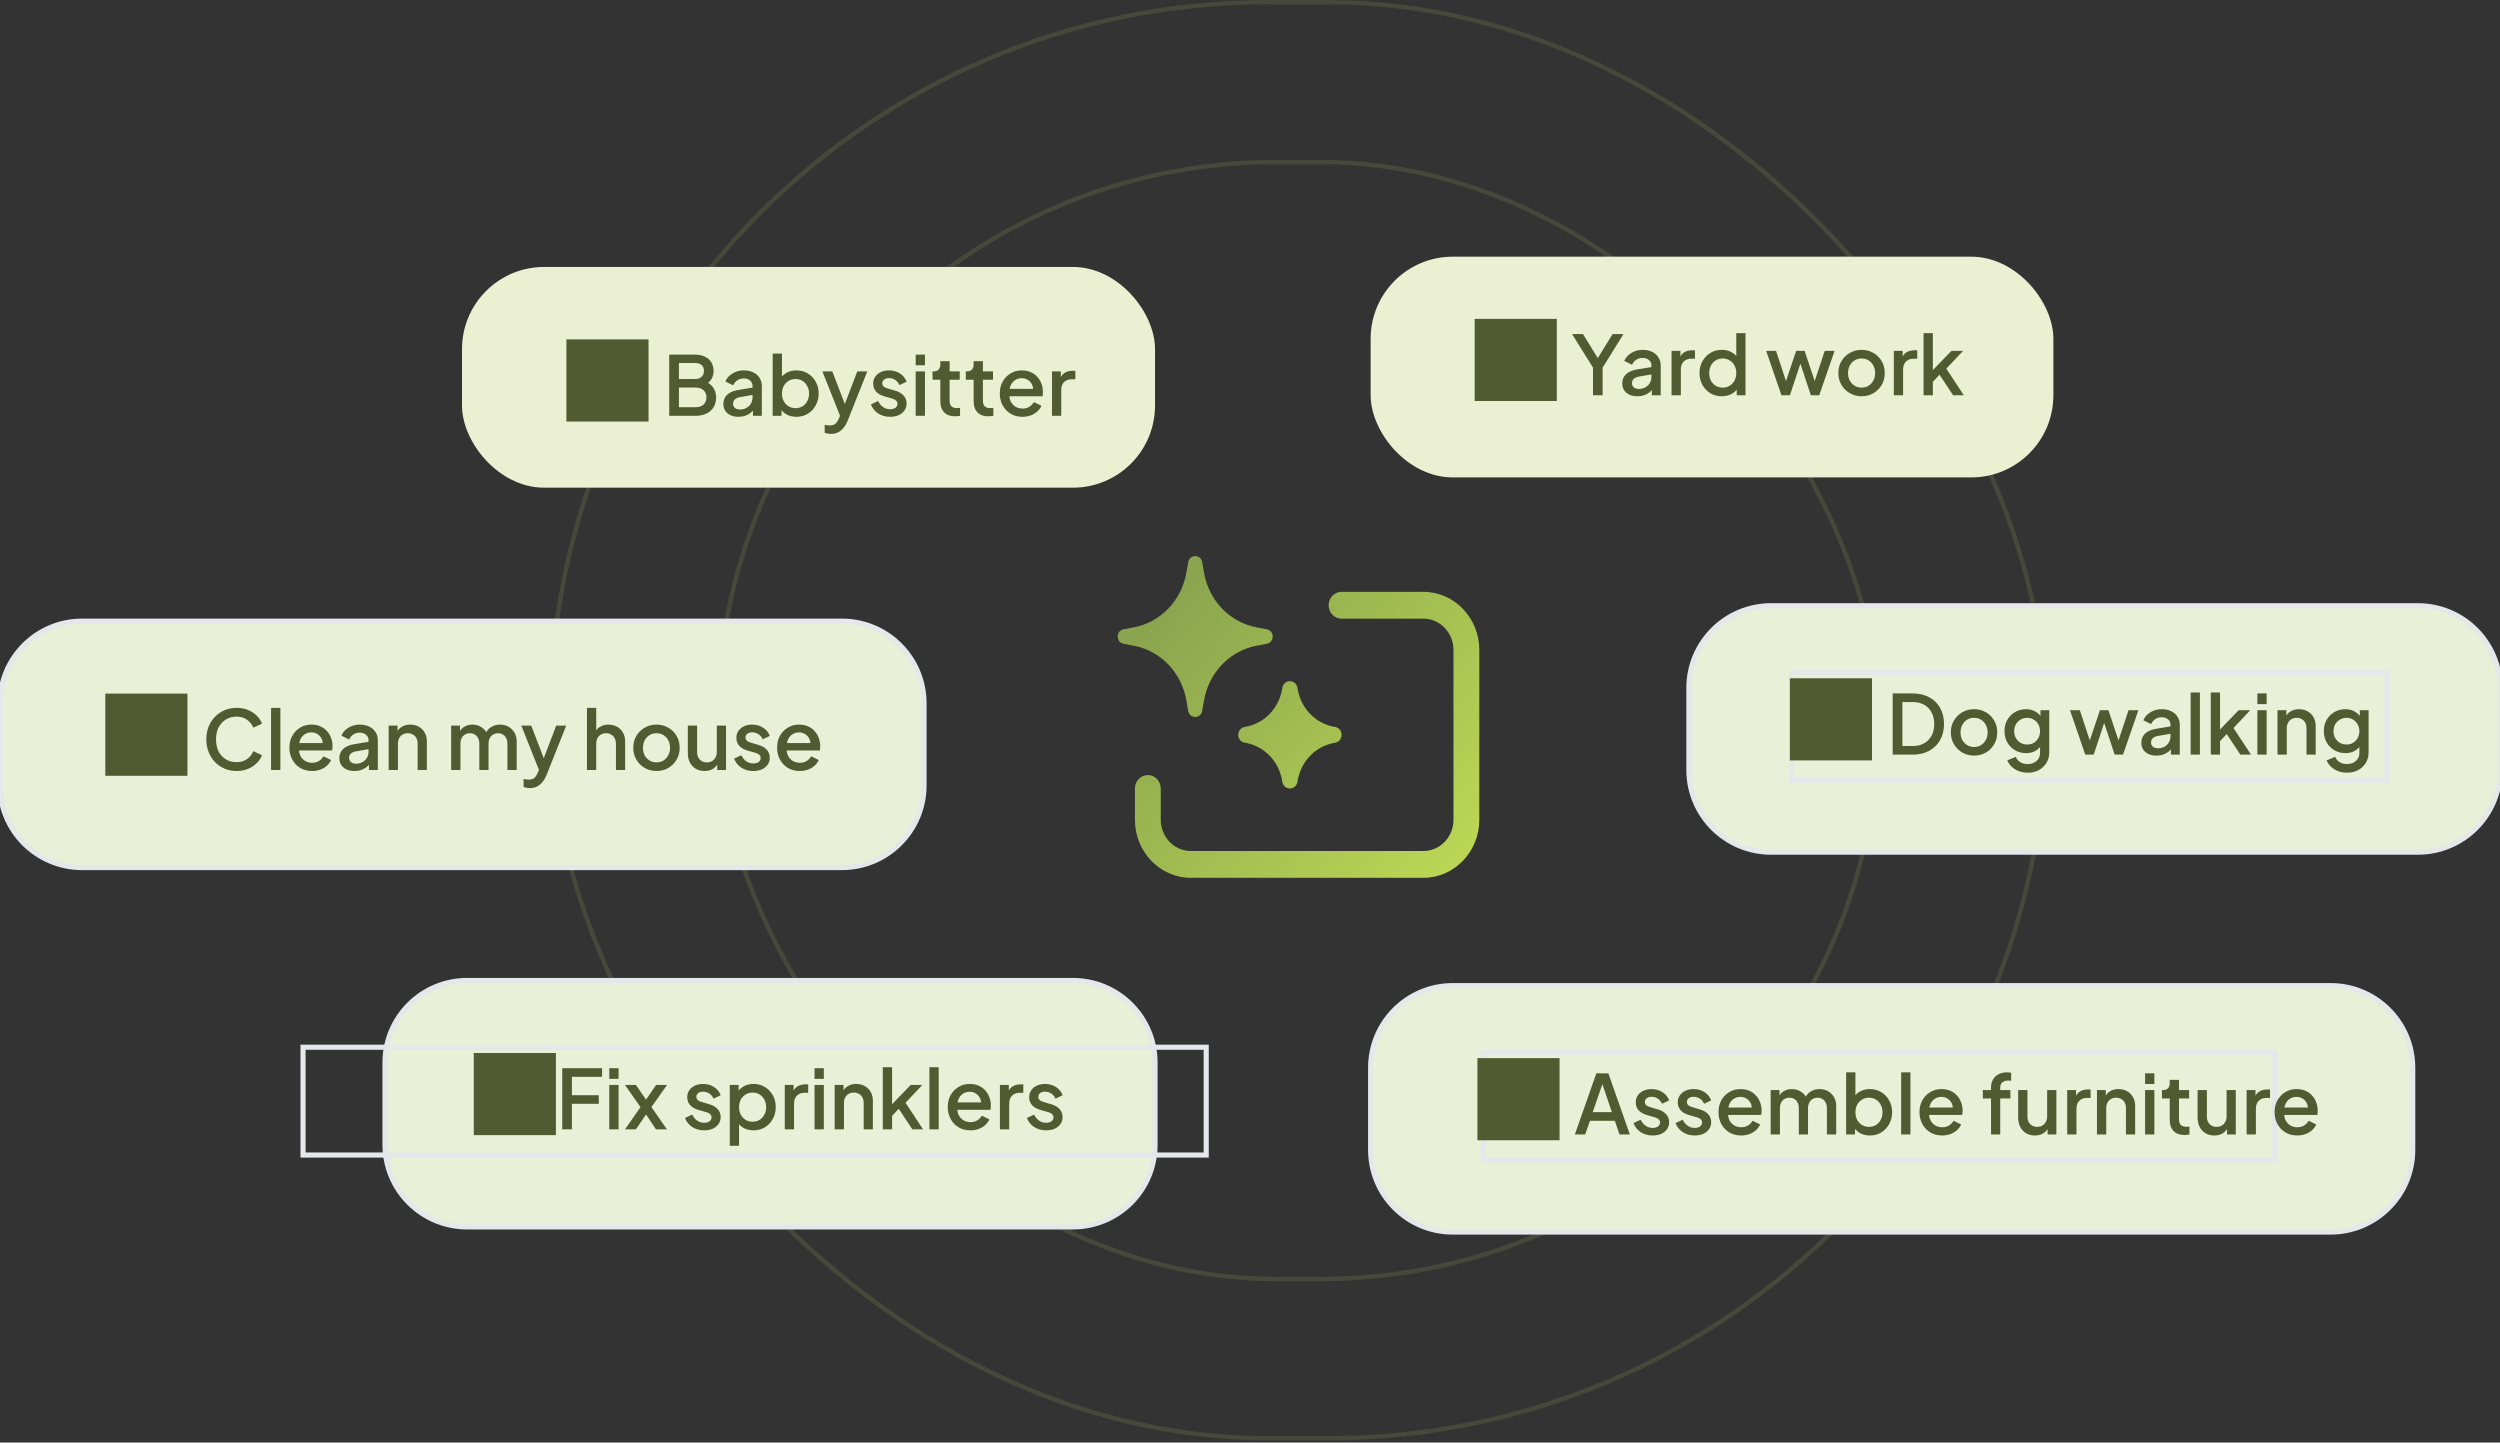 <svg width="487" height="281" viewBox="0 0 487 281" fill="none" xmlns="http://www.w3.org/2000/svg">
<rect x="0" y="0" width="487" height="281" fill="#333333" stroke="none"/>
<rect x="107.159" y="0.432" width="291.43" height="279.738" rx="139.869" stroke="#94A058" stroke-opacity="0.2" stroke-width="0.864"/>
<rect x="139.799" y="31.565" width="226.152" height="217.585" rx="108.793" stroke="#94A058" stroke-opacity="0.2" stroke-width="0.864"/>
<path d="M277.268 115.29C283.288 115.29 288.169 120.357 288.169 126.606V159.684C288.169 165.933 283.288 171 277.268 171H231.985C225.965 171 221.084 165.933 221.084 159.684V153.591C221.084 152.149 222.21 150.98 223.6 150.98C224.989 150.98 226.115 152.149 226.115 153.591V159.684C226.115 163.049 228.743 165.777 231.985 165.777H277.268C280.509 165.777 283.138 163.049 283.138 159.684V126.606C283.138 123.241 280.509 120.513 277.268 120.513H261.335C259.946 120.513 258.819 119.344 258.819 117.901C258.819 116.459 259.946 115.29 261.335 115.29H277.268ZM249.819 133.896C250.181 132.301 252.367 132.3 252.729 133.896C252.738 133.939 252.749 134.002 252.752 134.02L252.753 134.023C252.797 134.275 252.815 134.381 252.834 134.476C253.534 138.025 256.206 140.799 259.625 141.525C259.716 141.545 259.818 141.563 260.061 141.609L260.064 141.61C260.082 141.614 260.142 141.625 260.184 141.635C261.721 142.009 261.721 144.281 260.184 144.655C260.141 144.665 260.081 144.677 260.064 144.68H260.061C259.818 144.726 259.716 144.745 259.625 144.765C256.206 145.491 253.534 148.264 252.834 151.814C252.815 151.908 252.797 152.014 252.753 152.266L252.752 152.27C252.749 152.287 252.738 152.35 252.729 152.394C252.368 153.989 250.18 153.989 249.819 152.394C249.809 152.345 249.796 152.274 249.795 152.266C249.751 152.014 249.732 151.908 249.713 151.814C249.013 148.265 246.342 145.491 242.923 144.765C242.832 144.745 242.73 144.726 242.487 144.68C242.479 144.678 242.41 144.666 242.363 144.655C240.827 144.28 240.827 142.01 242.363 141.635C242.406 141.625 242.467 141.614 242.483 141.61L242.487 141.609C242.73 141.564 242.832 141.545 242.923 141.525C246.342 140.799 249.013 138.025 249.713 134.476C249.732 134.381 249.751 134.275 249.795 134.023L249.796 134.02C249.799 134.002 249.81 133.939 249.819 133.896ZM231.462 109.508C231.738 107.935 233.911 107.935 234.187 109.508L234.553 111.597C235.498 116.996 239.569 121.222 244.77 122.203L246.782 122.582C248.298 122.868 248.298 125.124 246.782 125.41L244.77 125.79C239.569 126.772 235.498 130.997 234.553 136.396L234.187 138.485C233.911 140.058 231.738 140.058 231.462 138.485L231.097 136.396C230.151 130.997 226.081 126.772 220.88 125.79L218.867 125.41C217.352 125.124 217.352 122.868 218.867 122.582L220.88 122.203C226.081 121.222 230.151 116.995 231.097 111.597L231.462 109.508Z" fill="url(#paint0_linear_2340_4947)"/>
<rect x="90" y="52" width="135" height="43" rx="16" fill="#EAF0D1"/>
<path d="M110.336 82.12H126.336V66.12H110.336V82.12ZM130.365 81V69.08H135.389C136.135 69.08 136.781 69.213 137.325 69.48C137.869 69.736 138.285 70.109 138.573 70.6C138.861 71.08 139.005 71.651 139.005 72.312C139.005 72.888 138.855 73.416 138.557 73.896C138.269 74.365 137.815 74.739 137.197 75.016V74.216C137.741 74.429 138.183 74.701 138.525 75.032C138.866 75.352 139.111 75.715 139.261 76.12C139.421 76.525 139.501 76.952 139.501 77.4C139.501 78.52 139.133 79.4 138.397 80.04C137.671 80.68 136.674 81 135.405 81H130.365ZM132.253 79.32H135.549C136.178 79.32 136.679 79.149 137.053 78.808C137.426 78.456 137.613 77.992 137.613 77.416C137.613 76.829 137.426 76.365 137.053 76.024C136.679 75.672 136.178 75.496 135.549 75.496H132.253V79.32ZM132.253 73.832H135.437C135.949 73.832 136.359 73.688 136.669 73.4C136.978 73.101 137.133 72.712 137.133 72.232C137.133 71.752 136.978 71.379 136.669 71.112C136.359 70.845 135.949 70.712 135.437 70.712H132.253V73.832ZM143.859 81.192C143.272 81.192 142.755 81.091 142.307 80.888C141.87 80.675 141.528 80.387 141.283 80.024C141.038 79.651 140.915 79.213 140.915 78.712C140.915 78.243 141.016 77.821 141.219 77.448C141.432 77.075 141.758 76.76 142.195 76.504C142.632 76.248 143.182 76.067 143.843 75.96L146.851 75.464V76.888L144.195 77.352C143.715 77.437 143.363 77.592 143.139 77.816C142.915 78.029 142.803 78.307 142.803 78.648C142.803 78.979 142.926 79.251 143.171 79.464C143.427 79.667 143.752 79.768 144.147 79.768C144.638 79.768 145.064 79.661 145.427 79.448C145.8 79.235 146.088 78.952 146.291 78.6C146.494 78.237 146.595 77.837 146.595 77.4V75.176C146.595 74.749 146.435 74.403 146.115 74.136C145.806 73.859 145.39 73.72 144.867 73.72C144.387 73.72 143.966 73.848 143.603 74.104C143.251 74.349 142.99 74.669 142.819 75.064L141.315 74.312C141.475 73.885 141.736 73.512 142.099 73.192C142.462 72.861 142.883 72.605 143.363 72.424C143.854 72.243 144.371 72.152 144.915 72.152C145.598 72.152 146.2 72.28 146.723 72.536C147.256 72.792 147.667 73.149 147.955 73.608C148.254 74.056 148.403 74.579 148.403 75.176V81H146.675V79.432L147.043 79.48C146.84 79.832 146.579 80.136 146.259 80.392C145.95 80.648 145.592 80.845 145.187 80.984C144.792 81.123 144.35 81.192 143.859 81.192ZM155.141 81.192C154.469 81.192 153.856 81.053 153.301 80.776C152.757 80.499 152.336 80.099 152.037 79.576L152.245 79.24V81H150.517V68.888H152.325V74.136L152.037 73.72C152.357 73.229 152.784 72.845 153.317 72.568C153.85 72.291 154.458 72.152 155.141 72.152C155.962 72.152 156.698 72.349 157.349 72.744C158.01 73.139 158.528 73.677 158.901 74.36C159.285 75.043 159.477 75.811 159.477 76.664C159.477 77.517 159.285 78.285 158.901 78.968C158.528 79.651 158.016 80.195 157.365 80.6C156.714 80.995 155.973 81.192 155.141 81.192ZM154.965 79.512C155.477 79.512 155.93 79.389 156.325 79.144C156.72 78.899 157.029 78.563 157.253 78.136C157.488 77.699 157.605 77.208 157.605 76.664C157.605 76.12 157.488 75.635 157.253 75.208C157.029 74.781 156.72 74.445 156.325 74.2C155.93 73.955 155.477 73.832 154.965 73.832C154.464 73.832 154.01 73.955 153.605 74.2C153.21 74.445 152.896 74.781 152.661 75.208C152.437 75.635 152.325 76.12 152.325 76.664C152.325 77.208 152.437 77.699 152.661 78.136C152.896 78.563 153.21 78.899 153.605 79.144C154.01 79.389 154.464 79.512 154.965 79.512ZM161.847 84.52C161.634 84.52 161.421 84.499 161.207 84.456C161.005 84.424 160.818 84.371 160.647 84.296V82.744C160.775 82.776 160.93 82.803 161.111 82.824C161.293 82.856 161.469 82.872 161.639 82.872C162.141 82.872 162.509 82.76 162.743 82.536C162.989 82.323 163.207 81.992 163.399 81.544L163.975 80.232L163.943 81.752L160.199 72.344H162.135L164.903 79.56H164.247L166.999 72.344H168.951L165.127 81.944C164.925 82.456 164.669 82.904 164.359 83.288C164.061 83.683 163.703 83.987 163.287 84.2C162.882 84.413 162.402 84.52 161.847 84.52ZM173.389 81.192C172.503 81.192 171.725 80.973 171.053 80.536C170.391 80.099 169.927 79.512 169.661 78.776L171.053 78.12C171.287 78.611 171.607 79 172.013 79.288C172.429 79.576 172.887 79.72 173.389 79.72C173.815 79.72 174.162 79.624 174.429 79.432C174.695 79.24 174.829 78.979 174.829 78.648C174.829 78.435 174.77 78.264 174.653 78.136C174.535 77.997 174.386 77.885 174.205 77.8C174.034 77.715 173.858 77.651 173.677 77.608L172.317 77.224C171.57 77.011 171.01 76.691 170.637 76.264C170.274 75.827 170.093 75.32 170.093 74.744C170.093 74.221 170.226 73.768 170.493 73.384C170.759 72.989 171.127 72.685 171.597 72.472C172.066 72.259 172.594 72.152 173.181 72.152C173.97 72.152 174.674 72.349 175.293 72.744C175.911 73.128 176.349 73.667 176.605 74.36L175.213 75.016C175.042 74.6 174.77 74.269 174.397 74.024C174.034 73.779 173.623 73.656 173.165 73.656C172.77 73.656 172.455 73.752 172.221 73.944C171.986 74.125 171.869 74.365 171.869 74.664C171.869 74.867 171.922 75.037 172.029 75.176C172.135 75.304 172.274 75.411 172.445 75.496C172.615 75.571 172.791 75.635 172.973 75.688L174.381 76.104C175.095 76.307 175.645 76.627 176.029 77.064C176.413 77.491 176.605 78.003 176.605 78.6C176.605 79.112 176.466 79.565 176.189 79.96C175.922 80.344 175.549 80.648 175.069 80.872C174.589 81.085 174.029 81.192 173.389 81.192ZM178.376 81V72.344H180.184V81H178.376ZM178.376 71.16V69.08H180.184V71.16H178.376ZM186.042 81.096C185.136 81.096 184.432 80.84 183.93 80.328C183.429 79.816 183.178 79.096 183.178 78.168V73.976H181.658V72.344H181.898C182.304 72.344 182.618 72.227 182.842 71.992C183.066 71.757 183.178 71.437 183.178 71.032V70.36H184.986V72.344H186.954V73.976H184.986V78.088C184.986 78.387 185.034 78.643 185.13 78.856C185.226 79.059 185.381 79.219 185.594 79.336C185.808 79.443 186.085 79.496 186.426 79.496C186.512 79.496 186.608 79.491 186.714 79.48C186.821 79.469 186.922 79.459 187.018 79.448V81C186.869 81.021 186.704 81.043 186.522 81.064C186.341 81.085 186.181 81.096 186.042 81.096ZM192.527 81.096C191.62 81.096 190.916 80.84 190.415 80.328C189.913 79.816 189.663 79.096 189.663 78.168V73.976H188.143V72.344H188.383C188.788 72.344 189.103 72.227 189.327 71.992C189.551 71.757 189.663 71.437 189.663 71.032V70.36H191.471V72.344H193.439V73.976H191.471V78.088C191.471 78.387 191.519 78.643 191.615 78.856C191.711 79.059 191.865 79.219 192.079 79.336C192.292 79.443 192.569 79.496 192.911 79.496C192.996 79.496 193.092 79.491 193.199 79.48C193.305 79.469 193.407 79.459 193.503 79.448V81C193.353 81.021 193.188 81.043 193.007 81.064C192.825 81.085 192.665 81.096 192.527 81.096ZM199.175 81.192C198.311 81.192 197.543 80.995 196.871 80.6C196.209 80.195 195.692 79.651 195.319 78.968C194.945 78.275 194.759 77.501 194.759 76.648C194.759 75.773 194.945 75 195.319 74.328C195.703 73.656 196.215 73.128 196.855 72.744C197.495 72.349 198.22 72.152 199.031 72.152C199.681 72.152 200.263 72.264 200.775 72.488C201.287 72.712 201.719 73.021 202.071 73.416C202.423 73.8 202.689 74.243 202.871 74.744C203.063 75.245 203.159 75.779 203.159 76.344C203.159 76.483 203.153 76.627 203.143 76.776C203.132 76.925 203.111 77.064 203.079 77.192H196.183V75.752H202.055L201.191 76.408C201.297 75.885 201.26 75.421 201.079 75.016C200.908 74.6 200.641 74.275 200.279 74.04C199.927 73.795 199.511 73.672 199.031 73.672C198.551 73.672 198.124 73.795 197.751 74.04C197.377 74.275 197.089 74.616 196.887 75.064C196.684 75.501 196.604 76.035 196.647 76.664C196.593 77.251 196.673 77.763 196.887 78.2C197.111 78.637 197.42 78.979 197.815 79.224C198.22 79.469 198.679 79.592 199.191 79.592C199.713 79.592 200.156 79.475 200.519 79.24C200.892 79.005 201.185 78.701 201.399 78.328L202.871 79.048C202.7 79.453 202.433 79.821 202.071 80.152C201.719 80.472 201.292 80.728 200.791 80.92C200.3 81.101 199.761 81.192 199.175 81.192ZM204.923 81V72.344H206.651V74.088L206.491 73.832C206.683 73.267 206.993 72.861 207.419 72.616C207.846 72.36 208.358 72.232 208.955 72.232H209.483V73.88H208.731C208.134 73.88 207.649 74.067 207.275 74.44C206.913 74.803 206.731 75.325 206.731 76.008V81H204.923Z" fill="#515A31"/>
<rect x="267" y="50" width="133" height="43" rx="16" fill="#EAF0D1"/>
<path d="M287.266 78.12H303.266V62.12H287.266V78.12ZM310.319 77V71.624L306.239 65.08H308.367L311.631 70.376H310.879L314.127 65.08H316.255L312.191 71.624V77H310.319ZM318.961 77.192C318.374 77.192 317.857 77.091 317.409 76.888C316.971 76.675 316.63 76.387 316.385 76.024C316.139 75.651 316.017 75.213 316.017 74.712C316.017 74.243 316.118 73.821 316.321 73.448C316.534 73.075 316.859 72.76 317.297 72.504C317.734 72.248 318.283 72.067 318.945 71.96L321.953 71.464V72.888L319.297 73.352C318.817 73.437 318.465 73.592 318.241 73.816C318.017 74.029 317.905 74.307 317.905 74.648C317.905 74.979 318.027 75.251 318.273 75.464C318.529 75.667 318.854 75.768 319.249 75.768C319.739 75.768 320.166 75.661 320.529 75.448C320.902 75.235 321.19 74.952 321.393 74.6C321.595 74.237 321.697 73.837 321.697 73.4V71.176C321.697 70.749 321.537 70.403 321.217 70.136C320.907 69.859 320.491 69.72 319.969 69.72C319.489 69.72 319.067 69.848 318.705 70.104C318.353 70.349 318.091 70.669 317.921 71.064L316.417 70.312C316.577 69.885 316.838 69.512 317.201 69.192C317.563 68.861 317.985 68.605 318.465 68.424C318.955 68.243 319.473 68.152 320.016 68.152C320.699 68.152 321.302 68.28 321.825 68.536C322.358 68.792 322.769 69.149 323.057 69.608C323.355 70.056 323.505 70.579 323.505 71.176V77H321.777V75.432L322.145 75.48C321.942 75.832 321.681 76.136 321.361 76.392C321.051 76.648 320.694 76.845 320.289 76.984C319.894 77.123 319.451 77.192 318.961 77.192ZM325.618 77V68.344H327.347V70.088L327.187 69.832C327.379 69.267 327.688 68.861 328.115 68.616C328.541 68.36 329.053 68.232 329.651 68.232H330.179V69.88H329.427C328.829 69.88 328.344 70.067 327.971 70.44C327.608 70.803 327.427 71.325 327.427 72.008V77H325.618ZM335.415 77.192C334.583 77.192 333.837 76.995 333.175 76.6C332.525 76.195 332.007 75.651 331.623 74.968C331.25 74.285 331.063 73.517 331.063 72.664C331.063 71.811 331.255 71.043 331.639 70.36C332.023 69.677 332.541 69.139 333.191 68.744C333.842 68.349 334.578 68.152 335.399 68.152C336.093 68.152 336.706 68.291 337.239 68.568C337.773 68.845 338.194 69.229 338.503 69.72L338.231 70.136V64.888H340.023V77H338.311V75.24L338.519 75.576C338.221 76.099 337.794 76.499 337.239 76.776C336.685 77.053 336.077 77.192 335.415 77.192ZM335.591 75.512C336.093 75.512 336.541 75.389 336.935 75.144C337.341 74.899 337.655 74.563 337.879 74.136C338.114 73.699 338.231 73.208 338.231 72.664C338.231 72.12 338.114 71.635 337.879 71.208C337.655 70.781 337.341 70.445 336.935 70.2C336.541 69.955 336.093 69.832 335.591 69.832C335.09 69.832 334.637 69.955 334.231 70.2C333.826 70.445 333.511 70.781 333.287 71.208C333.063 71.635 332.951 72.12 332.951 72.664C332.951 73.208 333.063 73.699 333.287 74.136C333.511 74.563 333.821 74.899 334.215 75.144C334.621 75.389 335.079 75.512 335.591 75.512ZM347.027 77L344.051 68.344H345.971L348.243 75.24H347.571L349.891 68.344H351.539L353.843 75.24H353.171L355.459 68.344H357.379L354.387 77H352.755L350.419 69.944H351.011L348.675 77H347.027ZM362.638 77.192C361.806 77.192 361.044 76.995 360.35 76.6C359.668 76.205 359.124 75.667 358.718 74.984C358.313 74.301 358.11 73.528 358.11 72.664C358.11 71.789 358.313 71.016 358.718 70.344C359.124 69.661 359.668 69.128 360.35 68.744C361.033 68.349 361.796 68.152 362.638 68.152C363.492 68.152 364.254 68.349 364.926 68.744C365.609 69.128 366.148 69.661 366.542 70.344C366.948 71.016 367.15 71.789 367.15 72.664C367.15 73.539 366.948 74.317 366.542 75C366.137 75.683 365.593 76.221 364.91 76.616C364.228 77 363.47 77.192 362.638 77.192ZM362.638 75.512C363.15 75.512 363.604 75.389 363.998 75.144C364.393 74.899 364.702 74.563 364.926 74.136C365.161 73.699 365.278 73.208 365.278 72.664C365.278 72.12 365.161 71.635 364.926 71.208C364.702 70.781 364.393 70.445 363.998 70.2C363.604 69.955 363.15 69.832 362.638 69.832C362.137 69.832 361.684 69.955 361.278 70.2C360.884 70.445 360.569 70.781 360.334 71.208C360.11 71.635 359.998 72.12 359.998 72.664C359.998 73.208 360.11 73.699 360.334 74.136C360.569 74.563 360.884 74.899 361.278 75.144C361.684 75.389 362.137 75.512 362.638 75.512ZM368.915 77V68.344H370.643V70.088L370.483 69.832C370.675 69.267 370.985 68.861 371.411 68.616C371.838 68.36 372.35 68.232 372.947 68.232H373.475V69.88H372.723C372.126 69.88 371.641 70.067 371.267 70.44C370.905 70.803 370.723 71.325 370.723 72.008V77H368.915ZM374.712 77V64.888H376.52V73L375.816 72.824L380.152 68.344H382.408L379.144 71.816L382.552 77H380.472L377.432 72.408L378.504 72.264L375.944 74.984L376.52 73.784V77H374.712Z" fill="#515A31"/>
<path d="M164 121C172.837 121 180 128.163 180 137V153C180 161.837 172.837 169 164 169H16C7.163 169 0 161.837 0 153V137C0 128.163 7.163 121 16 121H164Z" fill="#EAF0D7"/>
<path d="M164 121C172.837 121 180 128.163 180 137V153C180 161.837 172.837 169 164 169H16C7.163 169 0 161.837 0 153V137C0 128.163 7.163 121 16 121H164Z" stroke="#E5E7EB"/>
<path d="M20.516 151.12H36.516V135.12H20.516V151.12ZM46.096 150.192C45.254 150.192 44.47 150.037 43.745 149.728C43.03 149.419 42.406 148.992 41.873 148.448C41.35 147.893 40.939 147.243 40.641 146.496C40.342 145.749 40.193 144.928 40.193 144.032C40.193 143.147 40.337 142.331 40.624 141.584C40.923 140.827 41.339 140.176 41.873 139.632C42.406 139.077 43.03 138.651 43.745 138.352C44.459 138.043 45.243 137.888 46.096 137.888C46.939 137.888 47.691 138.032 48.352 138.32C49.025 138.608 49.59 138.987 50.048 139.456C50.507 139.915 50.838 140.416 51.041 140.96L49.344 141.76C49.089 141.12 48.678 140.603 48.112 140.208C47.558 139.803 46.886 139.6 46.096 139.6C45.307 139.6 44.608 139.787 44.001 140.16C43.392 140.533 42.918 141.051 42.577 141.712C42.246 142.373 42.081 143.147 42.081 144.032C42.081 144.917 42.246 145.696 42.577 146.368C42.918 147.029 43.392 147.547 44.001 147.92C44.608 148.283 45.307 148.464 46.096 148.464C46.886 148.464 47.558 148.267 48.112 147.872C48.678 147.477 49.089 146.96 49.344 146.32L51.041 147.12C50.838 147.653 50.507 148.155 50.048 148.624C49.59 149.093 49.025 149.472 48.352 149.76C47.691 150.048 46.939 150.192 46.096 150.192ZM52.806 150V137.888H54.614V150H52.806ZM60.792 150.192C59.928 150.192 59.16 149.995 58.488 149.6C57.827 149.195 57.309 148.651 56.936 147.968C56.562 147.275 56.376 146.501 56.376 145.648C56.376 144.773 56.562 144 56.936 143.328C57.32 142.656 57.832 142.128 58.472 141.744C59.112 141.349 59.837 141.152 60.648 141.152C61.298 141.152 61.88 141.264 62.392 141.488C62.904 141.712 63.336 142.021 63.688 142.416C64.04 142.8 64.306 143.243 64.488 143.744C64.68 144.245 64.776 144.779 64.776 145.344C64.776 145.483 64.77 145.627 64.76 145.776C64.749 145.925 64.728 146.064 64.696 146.192H57.8V144.752H63.672L62.808 145.408C62.914 144.885 62.877 144.421 62.696 144.016C62.525 143.6 62.258 143.275 61.896 143.04C61.544 142.795 61.128 142.672 60.648 142.672C60.168 142.672 59.741 142.795 59.368 143.04C58.995 143.275 58.706 143.616 58.504 144.064C58.301 144.501 58.221 145.035 58.264 145.664C58.211 146.251 58.291 146.763 58.504 147.2C58.728 147.637 59.037 147.979 59.432 148.224C59.837 148.469 60.296 148.592 60.808 148.592C61.331 148.592 61.773 148.475 62.136 148.24C62.509 148.005 62.803 147.701 63.016 147.328L64.488 148.048C64.317 148.453 64.05 148.821 63.688 149.152C63.336 149.472 62.909 149.728 62.408 149.92C61.917 150.101 61.379 150.192 60.792 150.192ZM69.054 150.192C68.468 150.192 67.95 150.091 67.502 149.888C67.065 149.675 66.724 149.387 66.478 149.024C66.233 148.651 66.11 148.213 66.11 147.712C66.11 147.243 66.212 146.821 66.414 146.448C66.628 146.075 66.953 145.76 67.39 145.504C67.828 145.248 68.377 145.067 69.038 144.96L72.046 144.464V145.888L69.39 146.352C68.91 146.437 68.558 146.592 68.334 146.816C68.11 147.029 67.998 147.307 67.998 147.648C67.998 147.979 68.121 148.251 68.366 148.464C68.622 148.667 68.948 148.768 69.342 148.768C69.833 148.768 70.26 148.661 70.622 148.448C70.996 148.235 71.284 147.952 71.486 147.6C71.689 147.237 71.79 146.837 71.79 146.4V144.176C71.79 143.749 71.63 143.403 71.31 143.136C71.001 142.859 70.585 142.72 70.062 142.72C69.582 142.72 69.161 142.848 68.798 143.104C68.446 143.349 68.185 143.669 68.014 144.064L66.51 143.312C66.67 142.885 66.932 142.512 67.294 142.192C67.657 141.861 68.078 141.605 68.558 141.424C69.049 141.243 69.566 141.152 70.11 141.152C70.793 141.152 71.396 141.28 71.918 141.536C72.452 141.792 72.862 142.149 73.15 142.608C73.449 143.056 73.598 143.579 73.598 144.176V150H71.87V148.432L72.238 148.48C72.036 148.832 71.774 149.136 71.454 149.392C71.145 149.648 70.788 149.845 70.382 149.984C69.988 150.123 69.545 150.192 69.054 150.192ZM75.712 150V141.344H77.44V143.04L77.232 142.816C77.446 142.272 77.787 141.861 78.256 141.584C78.726 141.296 79.27 141.152 79.888 141.152C80.528 141.152 81.094 141.291 81.584 141.568C82.075 141.845 82.459 142.229 82.736 142.72C83.014 143.211 83.152 143.776 83.152 144.416V150H81.36V144.896C81.36 144.459 81.28 144.091 81.12 143.792C80.96 143.483 80.731 143.248 80.432 143.088C80.144 142.917 79.814 142.832 79.44 142.832C79.067 142.832 78.731 142.917 78.432 143.088C78.144 143.248 77.92 143.483 77.76 143.792C77.6 144.101 77.52 144.469 77.52 144.896V150H75.712ZM87.884 150V141.344H89.612V143.216L89.388 142.928C89.57 142.341 89.9 141.899 90.38 141.6C90.86 141.301 91.409 141.152 92.028 141.152C92.722 141.152 93.335 141.339 93.868 141.712C94.412 142.075 94.775 142.56 94.956 143.168L94.444 143.216C94.7 142.523 95.09 142.005 95.612 141.664C96.145 141.323 96.754 141.152 97.436 141.152C98.034 141.152 98.572 141.291 99.052 141.568C99.543 141.845 99.932 142.229 100.22 142.72C100.508 143.211 100.652 143.771 100.652 144.4V150H98.844V144.896C98.844 144.459 98.764 144.091 98.604 143.792C98.455 143.483 98.242 143.248 97.964 143.088C97.698 142.917 97.383 142.832 97.02 142.832C96.657 142.832 96.338 142.917 96.06 143.088C95.783 143.248 95.564 143.483 95.404 143.792C95.244 144.101 95.164 144.469 95.164 144.896V150H93.372V144.896C93.372 144.459 93.292 144.091 93.132 143.792C92.983 143.483 92.769 143.248 92.492 143.088C92.225 142.917 91.906 142.832 91.532 142.832C91.169 142.832 90.85 142.917 90.572 143.088C90.295 143.248 90.076 143.483 89.916 143.792C89.767 144.101 89.692 144.469 89.692 144.896V150H87.884ZM103.199 153.52C102.986 153.52 102.772 153.499 102.559 153.456C102.356 153.424 102.17 153.371 101.999 153.296V151.744C102.127 151.776 102.282 151.803 102.463 151.824C102.644 151.856 102.82 151.872 102.991 151.872C103.492 151.872 103.86 151.76 104.095 151.536C104.34 151.323 104.559 150.992 104.751 150.544L105.327 149.232L105.295 150.752L101.551 141.344H103.487L106.255 148.56H105.599L108.351 141.344H110.303L106.479 150.944C106.276 151.456 106.02 151.904 105.711 152.288C105.412 152.683 105.055 152.987 104.639 153.2C104.234 153.413 103.754 153.52 103.199 153.52ZM114.337 150V137.888H116.145V143.04L115.857 142.816C116.071 142.272 116.412 141.861 116.881 141.584C117.351 141.296 117.895 141.152 118.513 141.152C119.153 141.152 119.719 141.291 120.209 141.568C120.7 141.845 121.084 142.229 121.361 142.72C121.639 143.211 121.777 143.771 121.777 144.4V150H119.985V144.896C119.985 144.459 119.9 144.091 119.729 143.792C119.569 143.483 119.345 143.248 119.057 143.088C118.769 142.917 118.439 142.832 118.065 142.832C117.703 142.832 117.372 142.917 117.073 143.088C116.785 143.248 116.556 143.483 116.385 143.792C116.225 144.101 116.145 144.469 116.145 144.896V150H114.337ZM127.888 150.192C127.056 150.192 126.294 149.995 125.6 149.6C124.918 149.205 124.374 148.667 123.968 147.984C123.563 147.301 123.36 146.528 123.36 145.664C123.36 144.789 123.563 144.016 123.968 143.344C124.374 142.661 124.918 142.128 125.6 141.744C126.283 141.349 127.046 141.152 127.888 141.152C128.742 141.152 129.504 141.349 130.176 141.744C130.859 142.128 131.398 142.661 131.792 143.344C132.198 144.016 132.4 144.789 132.4 145.664C132.4 146.539 132.198 147.317 131.792 148C131.387 148.683 130.843 149.221 130.16 149.616C129.478 150 128.72 150.192 127.888 150.192ZM127.888 148.512C128.4 148.512 128.854 148.389 129.248 148.144C129.643 147.899 129.952 147.563 130.176 147.136C130.411 146.699 130.528 146.208 130.528 145.664C130.528 145.12 130.411 144.635 130.176 144.208C129.952 143.781 129.643 143.445 129.248 143.2C128.854 142.955 128.4 142.832 127.888 142.832C127.387 142.832 126.934 142.955 126.528 143.2C126.134 143.445 125.819 143.781 125.584 144.208C125.36 144.635 125.248 145.12 125.248 145.664C125.248 146.208 125.36 146.699 125.584 147.136C125.819 147.563 126.134 147.899 126.528 148.144C126.934 148.389 127.387 148.512 127.888 148.512ZM137.253 150.192C136.603 150.192 136.032 150.048 135.541 149.76C135.051 149.461 134.667 149.051 134.389 148.528C134.123 147.995 133.989 147.381 133.989 146.688V141.344H135.797V146.528C135.797 146.923 135.877 147.269 136.037 147.568C136.197 147.867 136.421 148.101 136.709 148.272C136.997 148.432 137.328 148.512 137.701 148.512C138.085 148.512 138.421 148.427 138.709 148.256C138.997 148.085 139.221 147.845 139.381 147.536C139.552 147.227 139.637 146.864 139.637 146.448V141.344H141.429V150H139.717V148.304L139.909 148.528C139.707 149.061 139.371 149.472 138.901 149.76C138.432 150.048 137.883 150.192 137.253 150.192ZM146.74 150.192C145.855 150.192 145.076 149.973 144.404 149.536C143.743 149.099 143.279 148.512 143.012 147.776L144.404 147.12C144.639 147.611 144.959 148 145.364 148.288C145.78 148.576 146.239 148.72 146.74 148.72C147.167 148.72 147.514 148.624 147.78 148.432C148.047 148.24 148.18 147.979 148.18 147.648C148.18 147.435 148.122 147.264 148.004 147.136C147.887 146.997 147.738 146.885 147.556 146.8C147.386 146.715 147.21 146.651 147.028 146.608L145.668 146.224C144.922 146.011 144.362 145.691 143.988 145.264C143.626 144.827 143.444 144.32 143.444 143.744C143.444 143.221 143.578 142.768 143.844 142.384C144.111 141.989 144.479 141.685 144.948 141.472C145.418 141.259 145.946 141.152 146.532 141.152C147.322 141.152 148.026 141.349 148.644 141.744C149.263 142.128 149.7 142.667 149.956 143.36L148.564 144.016C148.394 143.6 148.122 143.269 147.748 143.024C147.386 142.779 146.975 142.656 146.516 142.656C146.122 142.656 145.807 142.752 145.572 142.944C145.338 143.125 145.22 143.365 145.22 143.664C145.22 143.867 145.274 144.037 145.38 144.176C145.487 144.304 145.626 144.411 145.796 144.496C145.967 144.571 146.143 144.635 146.324 144.688L147.732 145.104C148.447 145.307 148.996 145.627 149.38 146.064C149.764 146.491 149.956 147.003 149.956 147.6C149.956 148.112 149.818 148.565 149.54 148.96C149.274 149.344 148.9 149.648 148.42 149.872C147.94 150.085 147.38 150.192 146.74 150.192ZM155.792 150.192C154.928 150.192 154.16 149.995 153.488 149.6C152.827 149.195 152.309 148.651 151.936 147.968C151.563 147.275 151.376 146.501 151.376 145.648C151.376 144.773 151.563 144 151.936 143.328C152.32 142.656 152.832 142.128 153.472 141.744C154.112 141.349 154.837 141.152 155.648 141.152C156.299 141.152 156.88 141.264 157.392 141.488C157.904 141.712 158.336 142.021 158.688 142.416C159.04 142.8 159.307 143.243 159.488 143.744C159.68 144.245 159.776 144.779 159.776 145.344C159.776 145.483 159.771 145.627 159.76 145.776C159.749 145.925 159.728 146.064 159.696 146.192H152.8V144.752H158.672L157.808 145.408C157.915 144.885 157.877 144.421 157.696 144.016C157.525 143.6 157.259 143.275 156.896 143.04C156.544 142.795 156.128 142.672 155.648 142.672C155.168 142.672 154.741 142.795 154.368 143.04C153.995 143.275 153.707 143.616 153.504 144.064C153.301 144.501 153.221 145.035 153.264 145.664C153.211 146.251 153.291 146.763 153.504 147.2C153.728 147.637 154.037 147.979 154.432 148.224C154.837 148.469 155.296 148.592 155.808 148.592C156.331 148.592 156.773 148.475 157.136 148.24C157.509 148.005 157.803 147.701 158.016 147.328L159.488 148.048C159.317 148.453 159.051 148.821 158.688 149.152C158.336 149.472 157.909 149.728 157.408 149.92C156.917 150.101 156.379 150.192 155.792 150.192Z" fill="#515A31"/>
<path d="M209 191C217.837 191 225 198.163 225 207V223C225 231.837 217.837 239 209 239H91C82.163 239 75 231.837 75 223V207C75 198.163 82.163 191 91 191H209Z" fill="#EAF0D7"/>
<path d="M209 191C217.837 191 225 198.163 225 207V223C225 231.837 217.837 239 209 239H91C82.163 239 75 231.837 75 223V207C75 198.163 82.163 191 91 191H209Z" stroke="#E5E7EB"/>
<path d="M234.969 225H59.031V204H234.969V225Z" stroke="#E5E7EB"/>
<path d="M92.289 221.12H108.289V205.12H92.289V221.12ZM109.521 220V208.08H117.281V209.76H111.409V213.344H116.641V215.024H111.409V220H109.521ZM118.689 220V211.344H120.497V220H118.689ZM118.689 210.16V208.08H120.497V210.16H118.689ZM121.747 220L124.771 215.664L121.747 211.344H123.875L126.355 214.96H125.331L127.811 211.344H129.939L126.899 215.664L129.923 220H127.795L125.347 216.368H126.339L123.875 220H121.747ZM137.17 220.192C136.285 220.192 135.506 219.973 134.834 219.536C134.173 219.099 133.709 218.512 133.442 217.776L134.834 217.12C135.069 217.611 135.389 218 135.794 218.288C136.21 218.576 136.669 218.72 137.17 218.72C137.597 218.72 137.943 218.624 138.21 218.432C138.477 218.24 138.61 217.979 138.61 217.648C138.61 217.435 138.551 217.264 138.434 217.136C138.317 216.997 138.167 216.885 137.986 216.8C137.815 216.715 137.639 216.651 137.458 216.608L136.098 216.224C135.351 216.011 134.791 215.691 134.418 215.264C134.055 214.827 133.874 214.32 133.874 213.744C133.874 213.221 134.007 212.768 134.274 212.384C134.541 211.989 134.909 211.685 135.378 211.472C135.847 211.259 136.375 211.152 136.962 211.152C137.751 211.152 138.455 211.349 139.074 211.744C139.693 212.128 140.13 212.667 140.386 213.36L138.994 214.016C138.823 213.6 138.551 213.269 138.178 213.024C137.815 212.779 137.405 212.656 136.946 212.656C136.551 212.656 136.237 212.752 136.002 212.944C135.767 213.125 135.65 213.365 135.65 213.664C135.65 213.867 135.703 214.037 135.81 214.176C135.917 214.304 136.055 214.411 136.226 214.496C136.397 214.571 136.573 214.635 136.754 214.688L138.162 215.104C138.877 215.307 139.426 215.627 139.81 216.064C140.194 216.491 140.386 217.003 140.386 217.6C140.386 218.112 140.247 218.565 139.97 218.96C139.703 219.344 139.33 219.648 138.85 219.872C138.37 220.085 137.81 220.192 137.17 220.192ZM142.158 223.2V211.344H143.886V213.136L143.678 212.72C143.998 212.229 144.424 211.845 144.958 211.568C145.491 211.291 146.099 211.152 146.782 211.152C147.603 211.152 148.339 211.349 148.99 211.744C149.651 212.139 150.168 212.677 150.542 213.36C150.926 214.043 151.118 214.811 151.118 215.664C151.118 216.517 150.926 217.285 150.542 217.968C150.168 218.651 149.656 219.195 149.006 219.6C148.355 219.995 147.614 220.192 146.782 220.192C146.11 220.192 145.496 220.053 144.942 219.776C144.398 219.499 143.976 219.099 143.678 218.576L143.966 218.24V223.2H142.158ZM146.606 218.512C147.118 218.512 147.571 218.389 147.966 218.144C148.36 217.899 148.67 217.563 148.894 217.136C149.128 216.699 149.246 216.208 149.246 215.664C149.246 215.12 149.128 214.635 148.894 214.208C148.67 213.781 148.36 213.445 147.966 213.2C147.571 212.955 147.118 212.832 146.606 212.832C146.104 212.832 145.651 212.955 145.246 213.2C144.851 213.445 144.536 213.781 144.302 214.208C144.078 214.635 143.966 215.12 143.966 215.664C143.966 216.208 144.078 216.699 144.302 217.136C144.536 217.563 144.851 217.899 145.246 218.144C145.651 218.389 146.104 218.512 146.606 218.512ZM152.876 220V211.344H154.604V213.088L154.444 212.832C154.636 212.267 154.946 211.861 155.372 211.616C155.799 211.36 156.311 211.232 156.908 211.232H157.436V212.88H156.684C156.087 212.88 155.602 213.067 155.228 213.44C154.866 213.803 154.684 214.325 154.684 215.008V220H152.876ZM158.673 220V211.344H160.481V220H158.673ZM158.673 210.16V208.08H160.481V210.16H158.673ZM162.595 220V211.344H164.323V213.04L164.115 212.816C164.328 212.272 164.67 211.861 165.139 211.584C165.608 211.296 166.152 211.152 166.771 211.152C167.411 211.152 167.976 211.291 168.467 211.568C168.958 211.845 169.342 212.229 169.619 212.72C169.896 213.211 170.035 213.776 170.035 214.416V220H168.243V214.896C168.243 214.459 168.163 214.091 168.003 213.792C167.843 213.483 167.614 213.248 167.315 213.088C167.027 212.917 166.696 212.832 166.323 212.832C165.95 212.832 165.614 212.917 165.315 213.088C165.027 213.248 164.803 213.483 164.643 213.792C164.483 214.101 164.403 214.469 164.403 214.896V220H162.595ZM171.97 220V207.888H173.778V216L173.074 215.824L177.41 211.344H179.666L176.402 214.816L179.81 220H177.73L174.69 215.408L175.762 215.264L173.202 217.984L173.778 216.784V220H171.97ZM181.048 220V207.888H182.856V220H181.048ZM189.034 220.192C188.17 220.192 187.402 219.995 186.73 219.6C186.069 219.195 185.551 218.651 185.178 217.968C184.805 217.275 184.618 216.501 184.618 215.648C184.618 214.773 184.805 214 185.178 213.328C185.562 212.656 186.074 212.128 186.714 211.744C187.354 211.349 188.079 211.152 188.89 211.152C189.541 211.152 190.122 211.264 190.634 211.488C191.146 211.712 191.578 212.021 191.93 212.416C192.282 212.8 192.549 213.243 192.73 213.744C192.922 214.245 193.018 214.779 193.018 215.344C193.018 215.483 193.013 215.627 193.002 215.776C192.991 215.925 192.97 216.064 192.938 216.192H186.042V214.752H191.914L191.05 215.408C191.157 214.885 191.119 214.421 190.938 214.016C190.767 213.6 190.501 213.275 190.138 213.04C189.786 212.795 189.37 212.672 188.89 212.672C188.41 212.672 187.983 212.795 187.61 213.04C187.237 213.275 186.949 213.616 186.746 214.064C186.543 214.501 186.463 215.035 186.506 215.664C186.453 216.251 186.533 216.763 186.746 217.2C186.97 217.637 187.279 217.979 187.674 218.224C188.079 218.469 188.538 218.592 189.05 218.592C189.573 218.592 190.015 218.475 190.378 218.24C190.751 218.005 191.045 217.701 191.258 217.328L192.73 218.048C192.559 218.453 192.293 218.821 191.93 219.152C191.578 219.472 191.151 219.728 190.65 219.92C190.159 220.101 189.621 220.192 189.034 220.192ZM194.783 220V211.344H196.511V213.088L196.351 212.832C196.543 212.267 196.852 211.861 197.279 211.616C197.705 211.36 198.217 211.232 198.815 211.232H199.343V212.88H198.591C197.993 212.88 197.508 213.067 197.135 213.44C196.772 213.803 196.591 214.325 196.591 215.008V220H194.783ZM203.779 220.192C202.894 220.192 202.115 219.973 201.443 219.536C200.782 219.099 200.318 218.512 200.051 217.776L201.443 217.12C201.678 217.611 201.998 218 202.403 218.288C202.819 218.576 203.278 218.72 203.779 218.72C204.206 218.72 204.553 218.624 204.819 218.432C205.086 218.24 205.219 217.979 205.219 217.648C205.219 217.435 205.161 217.264 205.043 217.136C204.926 216.997 204.777 216.885 204.595 216.8C204.425 216.715 204.249 216.651 204.067 216.608L202.707 216.224C201.961 216.011 201.401 215.691 201.027 215.264C200.665 214.827 200.483 214.32 200.483 213.744C200.483 213.221 200.617 212.768 200.883 212.384C201.15 211.989 201.518 211.685 201.987 211.472C202.457 211.259 202.985 211.152 203.571 211.152C204.361 211.152 205.065 211.349 205.683 211.744C206.302 212.128 206.739 212.667 206.995 213.36L205.603 214.016C205.433 213.6 205.161 213.269 204.787 213.024C204.425 212.779 204.014 212.656 203.555 212.656C203.161 212.656 202.846 212.752 202.611 212.944C202.377 213.125 202.259 213.365 202.259 213.664C202.259 213.867 202.313 214.037 202.419 214.176C202.526 214.304 202.665 214.411 202.835 214.496C203.006 214.571 203.182 214.635 203.363 214.688L204.771 215.104C205.486 215.307 206.035 215.627 206.419 216.064C206.803 216.491 206.995 217.003 206.995 217.6C206.995 218.112 206.857 218.565 206.579 218.96C206.313 219.344 205.939 219.648 205.459 219.872C204.979 220.085 204.419 220.192 203.779 220.192Z" fill="#515A31"/>
<path d="M471 118C479.837 118 487 125.163 487 134V150C487 158.837 479.837 166 471 166H345C336.163 166 329 158.837 329 150V134C329 125.163 336.163 118 345 118H471Z" fill="#EAF0D7"/>
<path d="M471 118C479.837 118 487 125.163 487 134V150C487 158.837 479.837 166 471 166H345C336.163 166 329 158.837 329 150V134C329 125.163 336.163 118 345 118H471Z" stroke="#E5E7EB"/>
<path d="M465 152H349V131H465V152Z" stroke="#E5E7EB"/>
<path d="M348.664 148.12H364.664V132.12H348.664V148.12ZM368.693 147V135.08H372.597C373.834 135.08 374.906 135.331 375.813 135.832C376.73 136.323 377.44 137.016 377.941 137.912C378.442 138.808 378.693 139.848 378.693 141.032C378.693 142.205 378.442 143.245 377.941 144.152C377.44 145.048 376.73 145.747 375.813 146.248C374.906 146.749 373.834 147 372.597 147H368.693ZM370.581 145.32H372.629C373.472 145.32 374.202 145.144 374.821 144.792C375.45 144.44 375.936 143.944 376.277 143.304C376.618 142.664 376.789 141.907 376.789 141.032C376.789 140.157 376.613 139.405 376.261 138.776C375.92 138.136 375.44 137.64 374.821 137.288C374.202 136.936 373.472 136.76 372.629 136.76H370.581V145.32ZM384.552 147.192C383.72 147.192 382.958 146.995 382.264 146.6C381.582 146.205 381.038 145.667 380.632 144.984C380.227 144.301 380.024 143.528 380.024 142.664C380.024 141.789 380.227 141.016 380.632 140.344C381.038 139.661 381.582 139.128 382.264 138.744C382.947 138.349 383.71 138.152 384.552 138.152C385.406 138.152 386.168 138.349 386.84 138.744C387.523 139.128 388.062 139.661 388.456 140.344C388.862 141.016 389.064 141.789 389.064 142.664C389.064 143.539 388.862 144.317 388.456 145C388.051 145.683 387.507 146.221 386.824 146.616C386.142 147 385.384 147.192 384.552 147.192ZM384.552 145.512C385.064 145.512 385.518 145.389 385.912 145.144C386.307 144.899 386.616 144.563 386.84 144.136C387.075 143.699 387.192 143.208 387.192 142.664C387.192 142.12 387.075 141.635 386.84 141.208C386.616 140.781 386.307 140.445 385.912 140.2C385.518 139.955 385.064 139.832 384.552 139.832C384.051 139.832 383.598 139.955 383.192 140.2C382.798 140.445 382.483 140.781 382.248 141.208C382.024 141.635 381.912 142.12 381.912 142.664C381.912 143.208 382.024 143.699 382.248 144.136C382.483 144.563 382.798 144.899 383.192 145.144C383.598 145.389 384.051 145.512 384.552 145.512ZM395.005 150.52C394.376 150.52 393.795 150.419 393.261 150.216C392.728 150.013 392.269 149.731 391.885 149.368C391.501 149.016 391.213 148.6 391.021 148.12L392.685 147.432C392.835 147.837 393.107 148.173 393.501 148.44C393.907 148.707 394.403 148.84 394.989 148.84C395.448 148.84 395.859 148.749 396.221 148.568C396.584 148.397 396.872 148.141 397.085 147.8C397.299 147.469 397.405 147.069 397.405 146.6V144.648L397.725 145.016C397.427 145.571 397.011 145.992 396.477 146.28C395.955 146.568 395.363 146.712 394.701 146.712C393.901 146.712 393.181 146.525 392.541 146.152C391.901 145.779 391.395 145.267 391.021 144.616C390.659 143.965 390.477 143.235 390.477 142.424C390.477 141.603 390.659 140.872 391.021 140.232C391.395 139.592 391.896 139.085 392.525 138.712C393.155 138.339 393.875 138.152 394.685 138.152C395.347 138.152 395.933 138.296 396.445 138.584C396.968 138.861 397.395 139.267 397.725 139.8L397.485 140.248V138.344H399.197V146.6C399.197 147.347 399.016 148.013 398.653 148.6C398.301 149.197 397.811 149.667 397.181 150.008C396.552 150.349 395.827 150.52 395.005 150.52ZM394.909 145.032C395.389 145.032 395.816 144.92 396.189 144.696C396.563 144.461 396.856 144.152 397.069 143.768C397.293 143.373 397.405 142.931 397.405 142.44C397.405 141.949 397.293 141.507 397.069 141.112C396.845 140.717 396.547 140.408 396.173 140.184C395.8 139.949 395.379 139.832 394.909 139.832C394.419 139.832 393.981 139.949 393.597 140.184C393.213 140.408 392.909 140.717 392.685 141.112C392.472 141.496 392.365 141.939 392.365 142.44C392.365 142.92 392.472 143.357 392.685 143.752C392.909 144.147 393.213 144.461 393.597 144.696C393.981 144.92 394.419 145.032 394.909 145.032ZM406.207 147L403.231 138.344H405.151L407.423 145.24H406.751L409.071 138.344H410.719L413.023 145.24H412.351L414.639 138.344H416.559L413.567 147H411.935L409.599 139.944H410.191L407.855 147H406.207ZM420.078 147.192C419.491 147.192 418.974 147.091 418.526 146.888C418.088 146.675 417.747 146.387 417.502 146.024C417.256 145.651 417.134 145.213 417.134 144.712C417.134 144.243 417.235 143.821 417.438 143.448C417.651 143.075 417.976 142.76 418.414 142.504C418.851 142.248 419.4 142.067 420.062 141.96L423.07 141.464V142.888L420.414 143.352C419.934 143.437 419.582 143.592 419.358 143.816C419.134 144.029 419.022 144.307 419.022 144.648C419.022 144.979 419.144 145.251 419.39 145.464C419.646 145.667 419.971 145.768 420.366 145.768C420.856 145.768 421.283 145.661 421.646 145.448C422.019 145.235 422.307 144.952 422.51 144.6C422.712 144.237 422.814 143.837 422.814 143.4V141.176C422.814 140.749 422.654 140.403 422.334 140.136C422.024 139.859 421.608 139.72 421.086 139.72C420.606 139.72 420.184 139.848 419.822 140.104C419.47 140.349 419.208 140.669 419.038 141.064L417.534 140.312C417.694 139.885 417.955 139.512 418.318 139.192C418.68 138.861 419.102 138.605 419.582 138.424C420.072 138.243 420.59 138.152 421.134 138.152C421.816 138.152 422.419 138.28 422.942 138.536C423.475 138.792 423.886 139.149 424.174 139.608C424.472 140.056 424.622 140.579 424.622 141.176V147H422.894V145.432L423.262 145.48C423.059 145.832 422.798 146.136 422.478 146.392C422.168 146.648 421.811 146.845 421.406 146.984C421.011 147.123 420.568 147.192 420.078 147.192ZM426.736 147V134.888H428.544V147H426.736ZM430.658 147V134.888H432.466V143L431.762 142.824L436.098 138.344H438.354L435.09 141.816L438.498 147H436.418L433.378 142.408L434.45 142.264L431.89 144.984L432.466 143.784V147H430.658ZM439.736 147V138.344H441.544V147H439.736ZM439.736 137.16V135.08H441.544V137.16H439.736ZM443.658 147V138.344H445.386V140.04L445.178 139.816C445.391 139.272 445.732 138.861 446.202 138.584C446.671 138.296 447.215 138.152 447.834 138.152C448.474 138.152 449.039 138.291 449.53 138.568C450.02 138.845 450.404 139.229 450.682 139.72C450.959 140.211 451.098 140.776 451.098 141.416V147H449.306V141.896C449.306 141.459 449.226 141.091 449.066 140.792C448.906 140.483 448.676 140.248 448.378 140.088C448.09 139.917 447.759 139.832 447.386 139.832C447.012 139.832 446.676 139.917 446.378 140.088C446.09 140.248 445.866 140.483 445.706 140.792C445.546 141.101 445.466 141.469 445.466 141.896V147H443.658ZM457.209 150.52C456.579 150.52 455.998 150.419 455.465 150.216C454.931 150.013 454.473 149.731 454.089 149.368C453.705 149.016 453.417 148.6 453.225 148.12L454.889 147.432C455.038 147.837 455.31 148.173 455.705 148.44C456.11 148.707 456.606 148.84 457.193 148.84C457.651 148.84 458.062 148.749 458.425 148.568C458.787 148.397 459.075 148.141 459.289 147.8C459.502 147.469 459.609 147.069 459.609 146.6V144.648L459.929 145.016C459.63 145.571 459.214 145.992 458.681 146.28C458.158 146.568 457.566 146.712 456.905 146.712C456.105 146.712 455.385 146.525 454.745 146.152C454.105 145.779 453.598 145.267 453.225 144.616C452.862 143.965 452.681 143.235 452.681 142.424C452.681 141.603 452.862 140.872 453.225 140.232C453.598 139.592 454.099 139.085 454.729 138.712C455.358 138.339 456.078 138.152 456.889 138.152C457.55 138.152 458.137 138.296 458.649 138.584C459.171 138.861 459.598 139.267 459.929 139.8L459.689 140.248V138.344H461.401V146.6C461.401 147.347 461.219 148.013 460.857 148.6C460.505 149.197 460.014 149.667 459.385 150.008C458.755 150.349 458.03 150.52 457.209 150.52ZM457.113 145.032C457.593 145.032 458.019 144.92 458.393 144.696C458.766 144.461 459.059 144.152 459.273 143.768C459.497 143.373 459.609 142.931 459.609 142.44C459.609 141.949 459.497 141.507 459.273 141.112C459.049 140.717 458.75 140.408 458.377 140.184C458.003 139.949 457.582 139.832 457.113 139.832C456.622 139.832 456.185 139.949 455.801 140.184C455.417 140.408 455.113 140.717 454.889 141.112C454.675 141.496 454.569 141.939 454.569 142.44C454.569 142.92 454.675 143.357 454.889 143.752C455.113 144.147 455.417 144.461 455.801 144.696C456.185 144.92 456.622 145.032 457.113 145.032Z" fill="#515A31"/>
<path d="M454 192C462.837 192 470 199.163 470 208V224C470 232.837 462.837 240 454 240H283C274.163 240 267 232.837 267 224V208C267 199.163 274.163 192 283 192H454Z" fill="#EAF0D7"/>
<path d="M454 192C462.837 192 470 199.163 470 208V224C470 232.837 462.837 240 454 240H283C274.163 240 267 232.837 267 224V208C267 199.163 274.163 192 283 192H454Z" stroke="#E5E7EB"/>
<path d="M443.109 226H288.891V205H443.109V226Z" stroke="#E5E7EB"/>
<path d="M287.805 222.12H303.805V206.12H287.805V222.12ZM306.778 221L310.97 209.08H313.306L317.498 221H315.482L314.57 218.328H309.722L308.794 221H306.778ZM310.266 216.648H313.994L311.882 210.408H312.41L310.266 216.648ZM321.936 221.192C321.05 221.192 320.272 220.973 319.6 220.536C318.938 220.099 318.474 219.512 318.208 218.776L319.6 218.12C319.834 218.611 320.154 219 320.56 219.288C320.976 219.576 321.434 219.72 321.936 219.72C322.362 219.72 322.709 219.624 322.976 219.432C323.242 219.24 323.376 218.979 323.376 218.648C323.376 218.435 323.317 218.264 323.2 218.136C323.082 217.997 322.933 217.885 322.752 217.8C322.581 217.715 322.405 217.651 322.224 217.608L320.864 217.224C320.117 217.011 319.557 216.691 319.184 216.264C318.821 215.827 318.64 215.32 318.64 214.744C318.64 214.221 318.773 213.768 319.04 213.384C319.306 212.989 319.674 212.685 320.144 212.472C320.613 212.259 321.141 212.152 321.728 212.152C322.517 212.152 323.221 212.349 323.84 212.744C324.458 213.128 324.896 213.667 325.152 214.36L323.76 215.016C323.589 214.6 323.317 214.269 322.944 214.024C322.581 213.779 322.17 213.656 321.712 213.656C321.317 213.656 321.002 213.752 320.768 213.944C320.533 214.125 320.416 214.365 320.416 214.664C320.416 214.867 320.469 215.037 320.576 215.176C320.682 215.304 320.821 215.411 320.992 215.496C321.162 215.571 321.338 215.635 321.52 215.688L322.928 216.104C323.642 216.307 324.192 216.627 324.576 217.064C324.96 217.491 325.152 218.003 325.152 218.6C325.152 219.112 325.013 219.565 324.736 219.96C324.469 220.344 324.096 220.648 323.616 220.872C323.136 221.085 322.576 221.192 321.936 221.192ZM330.123 221.192C329.238 221.192 328.459 220.973 327.787 220.536C327.126 220.099 326.662 219.512 326.395 218.776L327.787 218.12C328.022 218.611 328.342 219 328.747 219.288C329.163 219.576 329.622 219.72 330.123 219.72C330.55 219.72 330.897 219.624 331.163 219.432C331.43 219.24 331.563 218.979 331.563 218.648C331.563 218.435 331.505 218.264 331.387 218.136C331.27 217.997 331.121 217.885 330.939 217.8C330.769 217.715 330.593 217.651 330.411 217.608L329.051 217.224C328.305 217.011 327.745 216.691 327.371 216.264C327.009 215.827 326.827 215.32 326.827 214.744C326.827 214.221 326.961 213.768 327.227 213.384C327.494 212.989 327.862 212.685 328.331 212.472C328.801 212.259 329.329 212.152 329.915 212.152C330.705 212.152 331.409 212.349 332.027 212.744C332.646 213.128 333.083 213.667 333.339 214.36L331.947 215.016C331.777 214.6 331.505 214.269 331.131 214.024C330.769 213.779 330.358 213.656 329.899 213.656C329.505 213.656 329.19 213.752 328.955 213.944C328.721 214.125 328.603 214.365 328.603 214.664C328.603 214.867 328.657 215.037 328.763 215.176C328.87 215.304 329.009 215.411 329.179 215.496C329.35 215.571 329.526 215.635 329.707 215.688L331.115 216.104C331.83 216.307 332.379 216.627 332.763 217.064C333.147 217.491 333.339 218.003 333.339 218.6C333.339 219.112 333.201 219.565 332.923 219.96C332.657 220.344 332.283 220.648 331.803 220.872C331.323 221.085 330.763 221.192 330.123 221.192ZM339.175 221.192C338.311 221.192 337.543 220.995 336.871 220.6C336.209 220.195 335.692 219.651 335.319 218.968C334.945 218.275 334.759 217.501 334.759 216.648C334.759 215.773 334.945 215 335.319 214.328C335.703 213.656 336.215 213.128 336.855 212.744C337.495 212.349 338.22 212.152 339.031 212.152C339.681 212.152 340.263 212.264 340.775 212.488C341.287 212.712 341.719 213.021 342.071 213.416C342.423 213.8 342.689 214.243 342.871 214.744C343.063 215.245 343.159 215.779 343.159 216.344C343.159 216.483 343.153 216.627 343.143 216.776C343.132 216.925 343.111 217.064 343.079 217.192H336.183V215.752H342.055L341.191 216.408C341.297 215.885 341.26 215.421 341.079 215.016C340.908 214.6 340.641 214.275 340.279 214.04C339.927 213.795 339.511 213.672 339.031 213.672C338.551 213.672 338.124 213.795 337.751 214.04C337.377 214.275 337.089 214.616 336.887 215.064C336.684 215.501 336.604 216.035 336.647 216.664C336.593 217.251 336.673 217.763 336.887 218.2C337.111 218.637 337.42 218.979 337.815 219.224C338.22 219.469 338.679 219.592 339.191 219.592C339.713 219.592 340.156 219.475 340.519 219.24C340.892 219.005 341.185 218.701 341.399 218.328L342.871 219.048C342.7 219.453 342.433 219.821 342.071 220.152C341.719 220.472 341.292 220.728 340.791 220.92C340.3 221.101 339.761 221.192 339.175 221.192ZM344.923 221V212.344H346.651V214.216L346.427 213.928C346.609 213.341 346.939 212.899 347.419 212.6C347.899 212.301 348.449 212.152 349.067 212.152C349.761 212.152 350.374 212.339 350.907 212.712C351.451 213.075 351.814 213.56 351.995 214.168L351.483 214.216C351.739 213.523 352.129 213.005 352.651 212.664C353.185 212.323 353.793 212.152 354.475 212.152C355.073 212.152 355.611 212.291 356.091 212.568C356.582 212.845 356.971 213.229 357.259 213.72C357.547 214.211 357.691 214.771 357.691 215.4V221H355.883V215.896C355.883 215.459 355.803 215.091 355.643 214.792C355.494 214.483 355.281 214.248 355.003 214.088C354.737 213.917 354.422 213.832 354.059 213.832C353.697 213.832 353.377 213.917 353.099 214.088C352.822 214.248 352.603 214.483 352.443 214.792C352.283 215.101 352.203 215.469 352.203 215.896V221H350.411V215.896C350.411 215.459 350.331 215.091 350.171 214.792C350.022 214.483 349.809 214.248 349.531 214.088C349.265 213.917 348.945 213.832 348.571 213.832C348.209 213.832 347.889 213.917 347.611 214.088C347.334 214.248 347.115 214.483 346.955 214.792C346.806 215.101 346.731 215.469 346.731 215.896V221H344.923ZM364.25 221.192C363.578 221.192 362.965 221.053 362.41 220.776C361.866 220.499 361.445 220.099 361.146 219.576L361.354 219.24V221H359.626V208.888H361.434V214.136L361.146 213.72C361.466 213.229 361.893 212.845 362.426 212.568C362.96 212.291 363.568 212.152 364.25 212.152C365.072 212.152 365.808 212.349 366.458 212.744C367.12 213.139 367.637 213.677 368.01 214.36C368.394 215.043 368.586 215.811 368.586 216.664C368.586 217.517 368.394 218.285 368.01 218.968C367.637 219.651 367.125 220.195 366.474 220.6C365.824 220.995 365.082 221.192 364.25 221.192ZM364.074 219.512C364.586 219.512 365.04 219.389 365.434 219.144C365.829 218.899 366.138 218.563 366.362 218.136C366.597 217.699 366.714 217.208 366.714 216.664C366.714 216.12 366.597 215.635 366.362 215.208C366.138 214.781 365.829 214.445 365.434 214.2C365.04 213.955 364.586 213.832 364.074 213.832C363.573 213.832 363.12 213.955 362.714 214.2C362.32 214.445 362.005 214.781 361.77 215.208C361.546 215.635 361.434 216.12 361.434 216.664C361.434 217.208 361.546 217.699 361.77 218.136C362.005 218.563 362.32 218.899 362.714 219.144C363.12 219.389 363.573 219.512 364.074 219.512ZM370.345 221V208.888H372.153V221H370.345ZM378.331 221.192C377.467 221.192 376.699 220.995 376.027 220.6C375.366 220.195 374.848 219.651 374.475 218.968C374.102 218.275 373.915 217.501 373.915 216.648C373.915 215.773 374.102 215 374.475 214.328C374.859 213.656 375.371 213.128 376.011 212.744C376.651 212.349 377.376 212.152 378.187 212.152C378.838 212.152 379.419 212.264 379.931 212.488C380.443 212.712 380.875 213.021 381.227 213.416C381.579 213.8 381.846 214.243 382.027 214.744C382.219 215.245 382.315 215.779 382.315 216.344C382.315 216.483 382.31 216.627 382.299 216.776C382.288 216.925 382.267 217.064 382.235 217.192H375.339V215.752H381.211L380.347 216.408C380.454 215.885 380.416 215.421 380.235 215.016C380.064 214.6 379.798 214.275 379.435 214.04C379.083 213.795 378.667 213.672 378.187 213.672C377.707 213.672 377.28 213.795 376.907 214.04C376.534 214.275 376.246 214.616 376.043 215.064C375.84 215.501 375.76 216.035 375.803 216.664C375.75 217.251 375.83 217.763 376.043 218.2C376.267 218.637 376.576 218.979 376.971 219.224C377.376 219.469 377.835 219.592 378.347 219.592C378.87 219.592 379.312 219.475 379.675 219.24C380.048 219.005 380.342 218.701 380.555 218.328L382.027 219.048C381.856 219.453 381.59 219.821 381.227 220.152C380.875 220.472 380.448 220.728 379.947 220.92C379.456 221.101 378.918 221.192 378.331 221.192ZM387.852 221V213.976H386.252V212.344H387.852V211.896C387.852 211.245 387.986 210.701 388.252 210.264C388.519 209.816 388.887 209.475 389.356 209.24C389.836 209.005 390.386 208.888 391.004 208.888C391.122 208.888 391.255 208.899 391.404 208.92C391.554 208.931 391.676 208.947 391.772 208.968V210.536C391.687 210.515 391.591 210.504 391.484 210.504C391.378 210.493 391.292 210.488 391.228 210.488C390.748 210.488 390.364 210.6 390.076 210.824C389.788 211.037 389.644 211.395 389.644 211.896V212.344H391.628V213.976H389.644V221H387.852ZM396.402 221.192C395.751 221.192 395.18 221.048 394.69 220.76C394.199 220.461 393.815 220.051 393.538 219.528C393.271 218.995 393.138 218.381 393.138 217.688V212.344H394.946V217.528C394.946 217.923 395.026 218.269 395.186 218.568C395.346 218.867 395.57 219.101 395.858 219.272C396.146 219.432 396.476 219.512 396.85 219.512C397.234 219.512 397.57 219.427 397.858 219.256C398.146 219.085 398.37 218.845 398.53 218.536C398.7 218.227 398.786 217.864 398.786 217.448V212.344H400.578V221H398.866V219.304L399.058 219.528C398.855 220.061 398.519 220.472 398.05 220.76C397.58 221.048 397.031 221.192 396.402 221.192ZM402.689 221V212.344H404.417V214.088L404.257 213.832C404.449 213.267 404.758 212.861 405.185 212.616C405.611 212.36 406.123 212.232 406.721 212.232H407.249V213.88H406.497C405.899 213.88 405.414 214.067 405.041 214.44C404.678 214.803 404.497 215.325 404.497 216.008V221H402.689ZM408.486 221V212.344H410.214V214.04L410.006 213.816C410.219 213.272 410.56 212.861 411.03 212.584C411.499 212.296 412.043 212.152 412.662 212.152C413.302 212.152 413.867 212.291 414.358 212.568C414.848 212.845 415.232 213.229 415.51 213.72C415.787 214.211 415.926 214.776 415.926 215.416V221H414.134V215.896C414.134 215.459 414.054 215.091 413.894 214.792C413.734 214.483 413.504 214.248 413.206 214.088C412.918 213.917 412.587 213.832 412.214 213.832C411.84 213.832 411.504 213.917 411.206 214.088C410.918 214.248 410.694 214.483 410.534 214.792C410.374 215.101 410.294 215.469 410.294 215.896V221H408.486ZM417.861 221V212.344H419.669V221H417.861ZM417.861 211.16V209.08H419.669V211.16H417.861ZM425.527 221.096C424.62 221.096 423.916 220.84 423.415 220.328C422.913 219.816 422.663 219.096 422.663 218.168V213.976H421.143V212.344H421.383C421.788 212.344 422.103 212.227 422.327 211.992C422.551 211.757 422.663 211.437 422.663 211.032V210.36H424.471V212.344H426.439V213.976H424.471V218.088C424.471 218.387 424.519 218.643 424.615 218.856C424.711 219.059 424.865 219.219 425.079 219.336C425.292 219.443 425.569 219.496 425.911 219.496C425.996 219.496 426.092 219.491 426.199 219.48C426.305 219.469 426.407 219.459 426.503 219.448V221C426.353 221.021 426.188 221.043 426.007 221.064C425.825 221.085 425.665 221.096 425.527 221.096ZM431.355 221.192C430.704 221.192 430.134 221.048 429.643 220.76C429.152 220.461 428.768 220.051 428.491 219.528C428.224 218.995 428.091 218.381 428.091 217.688V212.344H429.899V217.528C429.899 217.923 429.979 218.269 430.139 218.568C430.299 218.867 430.523 219.101 430.811 219.272C431.099 219.432 431.43 219.512 431.803 219.512C432.187 219.512 432.523 219.427 432.811 219.256C433.099 219.085 433.323 218.845 433.483 218.536C433.654 218.227 433.739 217.864 433.739 217.448V212.344H435.531V221H433.819V219.304L434.011 219.528C433.808 220.061 433.472 220.472 433.003 220.76C432.534 221.048 431.984 221.192 431.355 221.192ZM437.642 221V212.344H439.37V214.088L439.21 213.832C439.402 213.267 439.711 212.861 440.138 212.616C440.565 212.36 441.077 212.232 441.674 212.232H442.202V213.88H441.45C440.853 213.88 440.367 214.067 439.994 214.44C439.631 214.803 439.45 215.325 439.45 216.008V221H437.642ZM447.503 221.192C446.639 221.192 445.871 220.995 445.199 220.6C444.537 220.195 444.02 219.651 443.647 218.968C443.273 218.275 443.087 217.501 443.087 216.648C443.087 215.773 443.273 215 443.647 214.328C444.031 213.656 444.543 213.128 445.183 212.744C445.823 212.349 446.548 212.152 447.359 212.152C448.009 212.152 448.591 212.264 449.103 212.488C449.615 212.712 450.047 213.021 450.399 213.416C450.751 213.8 451.017 214.243 451.199 214.744C451.391 215.245 451.487 215.779 451.487 216.344C451.487 216.483 451.481 216.627 451.471 216.776C451.46 216.925 451.439 217.064 451.407 217.192H444.511V215.752H450.383L449.519 216.408C449.625 215.885 449.588 215.421 449.407 215.016C449.236 214.6 448.969 214.275 448.607 214.04C448.255 213.795 447.839 213.672 447.359 213.672C446.879 213.672 446.452 213.795 446.079 214.04C445.705 214.275 445.417 214.616 445.215 215.064C445.012 215.501 444.932 216.035 444.975 216.664C444.921 217.251 445.001 217.763 445.215 218.2C445.439 218.637 445.748 218.979 446.143 219.224C446.548 219.469 447.007 219.592 447.519 219.592C448.041 219.592 448.484 219.475 448.847 219.24C449.22 219.005 449.513 218.701 449.727 218.328L451.199 219.048C451.028 219.453 450.761 219.821 450.399 220.152C450.047 220.472 449.62 220.728 449.119 220.92C448.628 221.101 448.089 221.192 447.503 221.192Z" fill="#515A31"/>
<defs>
<linearGradient id="paint0_linear_2340_4947" x1="221.171" y1="117.438" x2="294.202" y2="179.777" gradientUnits="userSpaceOnUse">
<stop stop-color="#88A24F"/>
<stop offset="1" stop-color="#C5E055"/>
</linearGradient>
</defs>
</svg>
